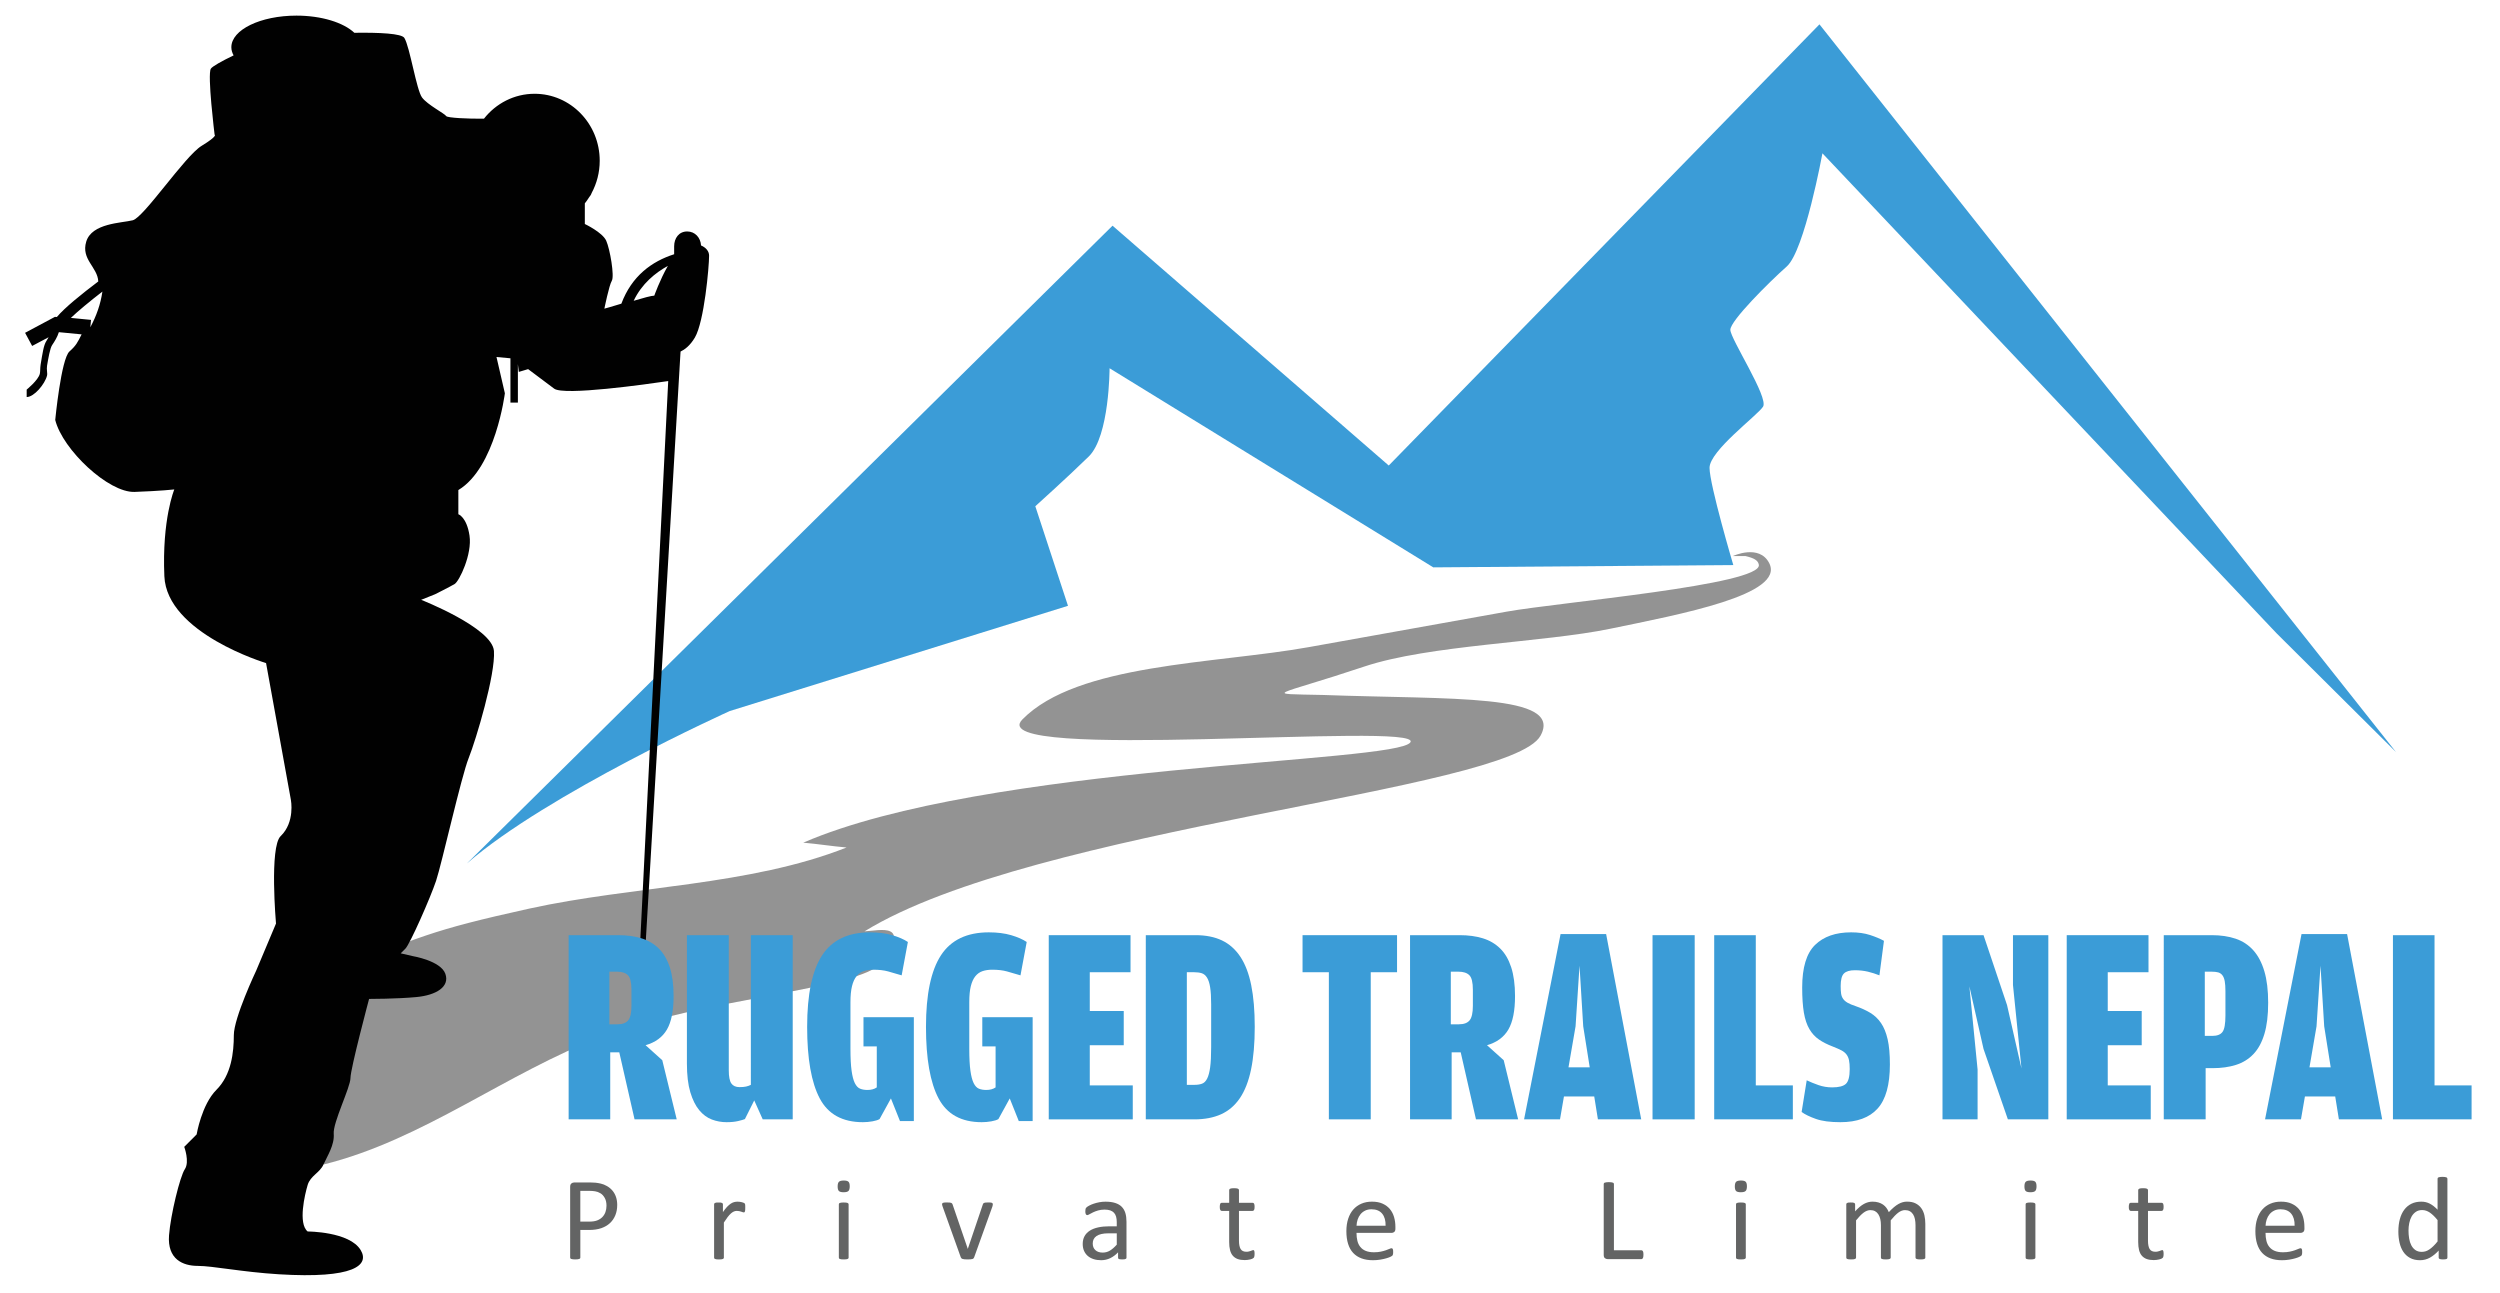 <?xml version="1.0" encoding="utf-8"?>
<!-- Generator: Adobe Illustrator 14.0.0, SVG Export Plug-In . SVG Version: 6.00 Build 43363)  -->
<!DOCTYPE svg PUBLIC "-//W3C//DTD SVG 1.1//EN" "http://www.w3.org/Graphics/SVG/1.1/DTD/svg11.dtd">
<svg version="1.1" id="Layer_1" xmlns="http://www.w3.org/2000/svg" xmlns:xlink="http://www.w3.org/1999/xlink" x="0px" y="0px"
	 width="176px" height="91px" viewBox="0 0 176 91" enable-background="new 0 0 176 91" xml:space="preserve">
<g>
	<path fill="#939393" d="M22.89,68.609c6.749-2.683,7.326-3.085,14.383-4.646c7.319-1.608,15.474-1.594,22.325-4.299
		c-1.104-0.098-1.945-0.242-3.05-0.34c12.861-5.556,41.928-5.599,42.749-7.075c0.823-1.477-30.308,1.447-27.322-1.599
		c3.867-3.945,13.564-3.909,20.146-5.089l13.952-2.502c3.686-0.661,18.004-1.885,17.75-3.301c-0.056-0.313-0.339-0.47-0.943-0.611
		l-0.883-0.001c0,0,1.855-0.87,2.556,0.5c1.139,2.225-6.25,3.597-11.199,4.62c-4.715,0.975-12.747,1.134-17.319,2.663
		c-6.352,2.125-7.269,1.895-2.903,1.997c9.076,0.331,16.942-0.098,15.322,2.865c-2.147,3.93-35.582,6.392-47.592,13.776
		c1.102-0.063,3.342-0.673,1.146,2.232c-1.373,1.815-12.574,2.51-19.602,5.166c-6.773,2.573-12.604,7.278-19.636,9.019"/>
</g>
<g>
	<path fill="#3B9CD7" d="M32.866,60.791l45.456-44.902l19.446,16.884L128.09,1.714l40.591,51.235l-8.415-8.369l-31.967-33.787
		c0,0-1.254,6.849-2.509,7.964s-3.974,3.822-3.974,4.46c0,0.637,2.719,4.778,2.301,5.416c-0.419,0.637-3.765,3.106-3.765,4.301
		s1.673,6.848,1.673,6.848l-21.12,0.161L78.114,25.925c0,0,0,4.777-1.464,6.211c-1.464,1.433-3.764,3.504-3.764,3.504l2.3,7.009
		l-23.813,7.409C51.372,50.058,38.537,55.855,32.866,60.791"/>
</g>
<g>
	<path fill="#636464" d="M43.452,84.826c0,0.27-0.044,0.512-0.133,0.729c-0.089,0.218-0.216,0.402-0.381,0.555
		c-0.166,0.153-0.369,0.271-0.608,0.354c-0.241,0.083-0.527,0.125-0.861,0.125h-0.613v1.942c0,0.022-0.006,0.042-0.019,0.058
		c-0.013,0.018-0.032,0.03-0.058,0.04s-0.063,0.019-0.109,0.025c-0.045,0.007-0.103,0.01-0.172,0.01c-0.07,0-0.127-0.003-0.173-0.01
		c-0.046-0.007-0.083-0.016-0.111-0.025s-0.047-0.022-0.058-0.04c-0.011-0.016-0.017-0.035-0.017-0.058v-4.978
		c0-0.11,0.029-0.19,0.087-0.237c0.058-0.047,0.124-0.07,0.196-0.07h1.155c0.117,0,0.229,0.005,0.335,0.015s0.233,0.03,0.379,0.063
		c0.146,0.031,0.294,0.092,0.446,0.179c0.151,0.088,0.28,0.195,0.386,0.323s0.187,0.275,0.244,0.443
		C43.423,84.438,43.452,84.623,43.452,84.826z M42.697,84.884c0-0.22-0.041-0.403-0.124-0.55c-0.082-0.147-0.183-0.258-0.304-0.329
		c-0.121-0.072-0.246-0.119-0.375-0.138c-0.129-0.02-0.255-0.03-0.377-0.03h-0.663v2.164h0.646c0.217,0,0.396-0.028,0.54-0.083
		c0.143-0.056,0.264-0.133,0.361-0.231c0.097-0.099,0.171-0.217,0.221-0.354S42.697,85.045,42.697,84.884z"/>
	<path fill="#636464" d="M52.466,85.03c0,0.061-0.001,0.112-0.004,0.153c-0.002,0.042-0.008,0.074-0.017,0.099
		c-0.008,0.023-0.019,0.041-0.031,0.054c-0.012,0.013-0.03,0.019-0.052,0.019c-0.022,0-0.05-0.006-0.082-0.019
		c-0.032-0.013-0.068-0.024-0.108-0.037s-0.085-0.024-0.136-0.036c-0.05-0.011-0.104-0.016-0.162-0.016
		c-0.069,0-0.138,0.014-0.205,0.041c-0.066,0.028-0.137,0.074-0.21,0.138c-0.073,0.063-0.151,0.148-0.231,0.254
		s-0.169,0.235-0.267,0.388v2.468c0,0.022-0.005,0.041-0.017,0.056c-0.011,0.016-0.029,0.029-0.054,0.04s-0.06,0.02-0.104,0.025
		c-0.044,0.005-0.101,0.008-0.171,0.008c-0.066,0-0.122-0.003-0.167-0.008c-0.044-0.006-0.08-0.015-0.106-0.025
		c-0.027-0.011-0.045-0.024-0.054-0.04c-0.01-0.015-0.015-0.033-0.015-0.056v-3.751c0-0.022,0.004-0.041,0.013-0.057
		c0.008-0.015,0.025-0.029,0.05-0.041c0.025-0.013,0.057-0.021,0.096-0.026c0.039-0.003,0.09-0.005,0.154-0.005
		c0.061,0,0.112,0.002,0.152,0.005c0.04,0.005,0.071,0.014,0.094,0.026c0.022,0.012,0.038,0.026,0.048,0.041
		c0.009,0.016,0.014,0.034,0.014,0.057v0.546c0.103-0.15,0.2-0.272,0.29-0.367c0.09-0.094,0.176-0.168,0.256-0.223
		c0.081-0.054,0.161-0.092,0.239-0.112c0.08-0.021,0.16-0.031,0.24-0.031c0.036,0,0.077,0.002,0.124,0.006
		c0.045,0.004,0.093,0.012,0.144,0.022c0.05,0.012,0.095,0.024,0.135,0.038c0.041,0.014,0.069,0.027,0.085,0.042
		c0.017,0.014,0.028,0.026,0.034,0.039s0.01,0.028,0.015,0.048c0.004,0.02,0.007,0.048,0.008,0.086
		C52.465,84.916,52.466,84.966,52.466,85.03z"/>
	<path fill="#636464" d="M59.821,83.517c0,0.162-0.031,0.271-0.092,0.329c-0.061,0.059-0.174,0.088-0.337,0.088
		c-0.162,0-0.272-0.028-0.332-0.085c-0.06-0.058-0.09-0.165-0.09-0.323c0-0.162,0.031-0.271,0.092-0.329
		c0.061-0.059,0.174-0.088,0.337-0.088c0.162,0,0.272,0.028,0.332,0.085C59.791,83.251,59.821,83.358,59.821,83.517z M59.742,88.535
		c0,0.022-0.005,0.041-0.017,0.056c-0.011,0.016-0.029,0.029-0.054,0.04s-0.06,0.02-0.104,0.025
		c-0.044,0.005-0.101,0.008-0.171,0.008c-0.067,0-0.122-0.003-0.167-0.008c-0.044-0.006-0.08-0.015-0.106-0.025
		s-0.045-0.024-0.054-0.04c-0.01-0.015-0.015-0.033-0.015-0.056v-3.751c0-0.02,0.005-0.038,0.015-0.055
		c0.009-0.017,0.028-0.03,0.054-0.041c0.026-0.012,0.062-0.021,0.106-0.025c0.045-0.006,0.1-0.008,0.167-0.008
		c0.07,0,0.126,0.002,0.171,0.008c0.044,0.005,0.079,0.014,0.104,0.025c0.025,0.011,0.043,0.024,0.054,0.041
		s0.017,0.035,0.017,0.055V88.535z"/>
	<path fill="#636464" d="M69.894,84.775c0,0.012,0,0.023-0.002,0.035c-0.001,0.013-0.004,0.026-0.006,0.04
		c-0.003,0.014-0.006,0.029-0.01,0.046c-0.004,0.017-0.009,0.034-0.015,0.055l-1.28,3.563c-0.011,0.03-0.026,0.056-0.043,0.074
		c-0.019,0.021-0.045,0.035-0.082,0.047c-0.036,0.011-0.082,0.019-0.138,0.022c-0.055,0.004-0.125,0.006-0.208,0.006
		c-0.084,0-0.153-0.003-0.209-0.008c-0.055-0.006-0.101-0.015-0.135-0.025s-0.062-0.026-0.081-0.046
		c-0.02-0.019-0.035-0.042-0.046-0.07l-1.276-3.563c-0.011-0.033-0.02-0.063-0.027-0.088c-0.007-0.025-0.011-0.044-0.012-0.057
		c-0.001-0.012-0.002-0.022-0.002-0.031c0-0.021,0.005-0.042,0.016-0.058c0.011-0.018,0.03-0.03,0.057-0.04
		c0.026-0.01,0.061-0.017,0.104-0.02c0.043-0.002,0.097-0.003,0.161-0.003c0.081,0,0.145,0.002,0.194,0.005
		c0.048,0.005,0.086,0.013,0.112,0.024c0.026,0.011,0.046,0.024,0.059,0.041c0.012,0.017,0.024,0.038,0.035,0.063l1.059,3.093
		l0.017,0.05l0.012-0.05l1.046-3.093c0.005-0.024,0.015-0.046,0.029-0.063c0.014-0.017,0.035-0.03,0.061-0.041
		c0.026-0.012,0.063-0.02,0.108-0.024c0.046-0.003,0.106-0.005,0.182-0.005c0.063,0,0.117,0.001,0.158,0.003
		c0.042,0.003,0.074,0.01,0.098,0.021c0.023,0.011,0.04,0.024,0.05,0.04C69.889,84.734,69.894,84.754,69.894,84.775z"/>
	<path fill="#636464" d="M79.304,88.539c0,0.034-0.011,0.059-0.033,0.076c-0.022,0.016-0.053,0.028-0.092,0.037
		c-0.039,0.008-0.096,0.012-0.171,0.012c-0.072,0-0.13-0.004-0.173-0.012c-0.043-0.009-0.075-0.021-0.094-0.037
		c-0.019-0.018-0.029-0.042-0.029-0.076v-0.375c-0.164,0.175-0.347,0.312-0.548,0.409c-0.201,0.097-0.415,0.146-0.64,0.146
		c-0.197,0-0.376-0.025-0.536-0.077c-0.16-0.052-0.296-0.126-0.408-0.223c-0.113-0.098-0.2-0.217-0.263-0.358
		c-0.063-0.143-0.094-0.304-0.094-0.484c0-0.211,0.043-0.395,0.129-0.55c0.086-0.156,0.21-0.285,0.371-0.388s0.358-0.18,0.592-0.231
		c0.233-0.051,0.496-0.076,0.788-0.076h0.517v-0.293c0-0.145-0.015-0.271-0.046-0.383c-0.03-0.111-0.08-0.204-0.148-0.277
		c-0.068-0.074-0.156-0.129-0.265-0.167c-0.108-0.037-0.242-0.056-0.4-0.056c-0.17,0-0.322,0.021-0.457,0.061
		c-0.135,0.04-0.253,0.084-0.354,0.133s-0.186,0.094-0.254,0.133c-0.068,0.041-0.119,0.062-0.152,0.062
		c-0.022,0-0.042-0.006-0.059-0.018c-0.017-0.011-0.031-0.027-0.043-0.049c-0.013-0.023-0.022-0.052-0.027-0.086
		s-0.008-0.073-0.008-0.114c0-0.069,0.005-0.125,0.015-0.165c0.01-0.041,0.033-0.079,0.071-0.115s0.102-0.078,0.194-0.127
		s0.197-0.093,0.317-0.133c0.12-0.041,0.25-0.074,0.392-0.101c0.142-0.026,0.285-0.039,0.43-0.039c0.27,0,0.499,0.03,0.688,0.092
		c0.189,0.061,0.342,0.15,0.458,0.269s0.202,0.265,0.254,0.44c0.053,0.174,0.079,0.379,0.079,0.612V88.539z M78.621,86.826h-0.588
		c-0.189,0-0.353,0.016-0.492,0.048c-0.139,0.032-0.254,0.08-0.346,0.142c-0.091,0.063-0.159,0.138-0.202,0.226
		s-0.065,0.188-0.065,0.302c0,0.195,0.062,0.35,0.186,0.465c0.124,0.115,0.296,0.173,0.519,0.173c0.181,0,0.349-0.046,0.503-0.137
		c0.154-0.093,0.316-0.232,0.485-0.422V86.826z"/>
	<path fill="#636464" d="M88.322,88.261c0,0.08-0.005,0.144-0.017,0.191c-0.011,0.047-0.027,0.082-0.05,0.104
		c-0.022,0.022-0.056,0.043-0.1,0.063c-0.045,0.019-0.096,0.035-0.152,0.047c-0.057,0.013-0.117,0.023-0.182,0.031
		c-0.063,0.009-0.128,0.013-0.191,0.013c-0.195,0-0.361-0.025-0.5-0.076c-0.139-0.053-0.252-0.13-0.341-0.234
		c-0.089-0.104-0.154-0.235-0.194-0.396c-0.041-0.16-0.061-0.349-0.061-0.564v-2.192h-0.525c-0.042,0-0.075-0.023-0.1-0.067
		s-0.037-0.116-0.037-0.217c0-0.053,0.003-0.097,0.01-0.133c0.007-0.036,0.016-0.066,0.027-0.09s0.026-0.041,0.044-0.05
		c0.018-0.01,0.038-0.015,0.061-0.015h0.521v-0.893c0-0.02,0.005-0.037,0.015-0.054c0.009-0.017,0.028-0.031,0.054-0.044
		c0.027-0.013,0.062-0.021,0.107-0.027c0.044-0.006,0.1-0.008,0.167-0.008c0.069,0,0.126,0.002,0.171,0.008s0.079,0.015,0.104,0.027
		c0.025,0.013,0.043,0.027,0.054,0.044s0.017,0.034,0.017,0.054v0.893h0.963c0.022,0,0.041,0.005,0.058,0.015
		c0.017,0.009,0.031,0.026,0.044,0.05s0.021,0.054,0.027,0.09s0.008,0.08,0.008,0.133c0,0.101-0.012,0.173-0.037,0.217
		s-0.059,0.067-0.1,0.067h-0.963v2.092c0,0.259,0.038,0.454,0.115,0.586s0.213,0.198,0.411,0.198c0.064,0,0.121-0.007,0.171-0.02
		c0.05-0.012,0.094-0.025,0.133-0.039s0.072-0.027,0.1-0.04c0.028-0.012,0.054-0.019,0.075-0.019c0.015,0,0.027,0.004,0.04,0.011
		s0.022,0.02,0.029,0.039s0.013,0.046,0.019,0.079C88.32,88.169,88.322,88.21,88.322,88.261z"/>
	<path fill="#636464" d="M98.237,86.497c0,0.108-0.027,0.185-0.082,0.231c-0.054,0.046-0.116,0.068-0.187,0.068h-2.47
		c0,0.209,0.021,0.396,0.063,0.563c0.042,0.168,0.111,0.311,0.21,0.43c0.098,0.12,0.225,0.212,0.381,0.275s0.348,0.096,0.574,0.096
		c0.179,0,0.338-0.015,0.478-0.044s0.26-0.062,0.362-0.098c0.102-0.036,0.186-0.069,0.251-0.098
		c0.065-0.029,0.115-0.045,0.148-0.045c0.02,0,0.037,0.006,0.053,0.016c0.015,0.01,0.026,0.023,0.035,0.044
		c0.009,0.019,0.015,0.047,0.02,0.081c0.004,0.035,0.006,0.077,0.006,0.127c0,0.036-0.001,0.067-0.004,0.094s-0.007,0.05-0.011,0.07
		c-0.004,0.021-0.011,0.04-0.021,0.057c-0.01,0.018-0.022,0.032-0.038,0.048s-0.061,0.041-0.135,0.075
		c-0.075,0.035-0.173,0.068-0.292,0.102c-0.12,0.034-0.258,0.064-0.415,0.09c-0.157,0.026-0.324,0.04-0.502,0.04
		c-0.309,0-0.579-0.043-0.811-0.13c-0.232-0.085-0.428-0.213-0.586-0.383c-0.159-0.17-0.278-0.382-0.358-0.638
		c-0.081-0.256-0.121-0.553-0.121-0.893c0-0.322,0.042-0.611,0.125-0.868s0.203-0.476,0.36-0.655
		c0.157-0.179,0.347-0.316,0.569-0.412s0.471-0.144,0.746-0.144c0.294,0,0.545,0.047,0.752,0.142
		c0.207,0.094,0.378,0.221,0.511,0.381c0.134,0.16,0.231,0.348,0.294,0.563c0.063,0.215,0.094,0.444,0.094,0.689V86.497z
		 M97.546,86.293c0.008-0.361-0.072-0.645-0.241-0.851c-0.169-0.205-0.421-0.309-0.753-0.309c-0.171,0-0.32,0.032-0.449,0.096
		s-0.236,0.149-0.323,0.254c-0.086,0.106-0.153,0.229-0.201,0.37c-0.047,0.14-0.074,0.287-0.079,0.439H97.546z"/>
	<path fill="#636464" d="M115.699,88.326c0,0.057-0.003,0.103-0.009,0.141c-0.006,0.037-0.015,0.069-0.026,0.096
		c-0.014,0.026-0.028,0.046-0.046,0.058c-0.019,0.014-0.04,0.02-0.065,0.02h-2.384c-0.064,0-0.124-0.021-0.182-0.064
		c-0.057-0.043-0.085-0.119-0.085-0.228v-4.994c0-0.021,0.005-0.041,0.017-0.058c0.011-0.017,0.03-0.029,0.058-0.039
		c0.028-0.01,0.065-0.019,0.113-0.025c0.047-0.007,0.104-0.011,0.171-0.011c0.069,0,0.127,0.004,0.173,0.011s0.082,0.016,0.11,0.025
		c0.027,0.01,0.047,0.022,0.059,0.039c0.011,0.017,0.017,0.036,0.017,0.058v4.665h1.934c0.025,0,0.047,0.006,0.065,0.019
		c0.018,0.013,0.032,0.03,0.046,0.055c0.012,0.023,0.021,0.055,0.026,0.094C115.696,88.224,115.699,88.271,115.699,88.326z"/>
	<path fill="#636464" d="M122.983,83.517c0,0.162-0.03,0.271-0.092,0.329c-0.061,0.059-0.174,0.088-0.338,0.088
		c-0.161,0-0.271-0.028-0.331-0.085c-0.06-0.058-0.09-0.165-0.09-0.323c0-0.162,0.031-0.271,0.092-0.329
		c0.062-0.059,0.174-0.088,0.338-0.088c0.161,0,0.271,0.028,0.331,0.085C122.953,83.251,122.983,83.358,122.983,83.517z
		 M122.904,88.535c0,0.022-0.006,0.041-0.017,0.056c-0.011,0.016-0.029,0.029-0.055,0.04c-0.024,0.011-0.06,0.02-0.104,0.025
		c-0.045,0.005-0.102,0.008-0.171,0.008c-0.067,0-0.123-0.003-0.167-0.008c-0.044-0.006-0.08-0.015-0.106-0.025
		s-0.044-0.024-0.054-0.04c-0.01-0.015-0.015-0.033-0.015-0.056v-3.751c0-0.02,0.005-0.038,0.015-0.055s0.027-0.03,0.054-0.041
		c0.026-0.012,0.063-0.021,0.106-0.025c0.044-0.006,0.1-0.008,0.167-0.008c0.069,0,0.126,0.002,0.171,0.008
		c0.044,0.005,0.079,0.014,0.104,0.025c0.025,0.011,0.044,0.024,0.055,0.041s0.017,0.035,0.017,0.055V88.535z"/>
	<path fill="#636464" d="M135.545,88.535c0,0.022-0.006,0.041-0.018,0.056c-0.011,0.016-0.028,0.029-0.054,0.04
		s-0.06,0.02-0.104,0.025c-0.044,0.005-0.1,0.008-0.166,0.008c-0.069,0-0.127-0.003-0.171-0.008
		c-0.045-0.006-0.08-0.015-0.106-0.025c-0.027-0.011-0.045-0.024-0.057-0.04c-0.011-0.015-0.017-0.033-0.017-0.056v-2.279
		c0-0.159-0.014-0.304-0.042-0.435c-0.027-0.13-0.072-0.242-0.133-0.338c-0.062-0.094-0.139-0.166-0.233-0.216
		s-0.205-0.075-0.334-0.075c-0.158,0-0.317,0.062-0.478,0.183c-0.159,0.123-0.335,0.303-0.526,0.538v2.622
		c0,0.022-0.006,0.041-0.017,0.056c-0.012,0.016-0.03,0.029-0.057,0.04s-0.062,0.02-0.106,0.025c-0.044,0.005-0.1,0.008-0.167,0.008
		c-0.063,0-0.118-0.003-0.164-0.008c-0.046-0.006-0.082-0.015-0.108-0.025s-0.045-0.024-0.055-0.04
		c-0.01-0.015-0.015-0.033-0.015-0.056v-2.279c0-0.159-0.015-0.304-0.045-0.435c-0.031-0.13-0.077-0.242-0.139-0.338
		c-0.061-0.094-0.138-0.166-0.23-0.216c-0.094-0.05-0.204-0.075-0.332-0.075c-0.157,0-0.317,0.062-0.479,0.183
		c-0.161,0.123-0.337,0.303-0.526,0.538v2.622c0,0.022-0.005,0.041-0.016,0.056c-0.011,0.016-0.029,0.029-0.055,0.04
		c-0.024,0.011-0.06,0.02-0.104,0.025c-0.045,0.005-0.102,0.008-0.171,0.008c-0.067,0-0.122-0.003-0.167-0.008
		c-0.045-0.006-0.08-0.015-0.106-0.025s-0.045-0.024-0.055-0.04c-0.009-0.015-0.014-0.033-0.014-0.056v-3.751
		c0-0.022,0.004-0.041,0.012-0.057c0.009-0.015,0.025-0.029,0.05-0.041c0.025-0.013,0.058-0.021,0.097-0.026
		c0.039-0.003,0.09-0.005,0.153-0.005c0.062,0,0.112,0.002,0.152,0.005c0.04,0.005,0.071,0.014,0.095,0.026
		c0.021,0.012,0.038,0.026,0.047,0.041c0.01,0.016,0.016,0.034,0.016,0.057v0.496c0.211-0.237,0.416-0.409,0.614-0.52
		c0.199-0.109,0.399-0.164,0.603-0.164c0.155,0,0.295,0.018,0.418,0.054c0.124,0.036,0.233,0.087,0.328,0.152
		c0.094,0.065,0.175,0.144,0.241,0.233c0.067,0.091,0.123,0.191,0.167,0.302c0.125-0.136,0.244-0.251,0.356-0.346
		s0.221-0.171,0.324-0.229c0.105-0.059,0.207-0.102,0.306-0.128s0.197-0.039,0.297-0.039c0.242,0,0.445,0.042,0.609,0.127
		c0.164,0.084,0.296,0.197,0.398,0.34c0.102,0.142,0.174,0.308,0.217,0.498c0.042,0.19,0.064,0.391,0.064,0.602V88.535z"/>
	<path fill="#636464" d="M143.371,83.517c0,0.162-0.031,0.271-0.092,0.329c-0.061,0.059-0.174,0.088-0.338,0.088
		c-0.161,0-0.271-0.028-0.331-0.085c-0.06-0.058-0.09-0.165-0.09-0.323c0-0.162,0.03-0.271,0.092-0.329
		c0.062-0.059,0.174-0.088,0.338-0.088c0.16,0,0.271,0.028,0.331,0.085C143.341,83.251,143.371,83.358,143.371,83.517z
		 M143.292,88.535c0,0.022-0.006,0.041-0.017,0.056c-0.012,0.016-0.029,0.029-0.055,0.04c-0.024,0.011-0.06,0.02-0.104,0.025
		c-0.045,0.005-0.101,0.008-0.17,0.008c-0.067,0-0.123-0.003-0.168-0.008c-0.044-0.006-0.079-0.015-0.105-0.025
		s-0.045-0.024-0.055-0.04c-0.01-0.015-0.014-0.033-0.014-0.056v-3.751c0-0.02,0.004-0.038,0.014-0.055s0.028-0.03,0.055-0.041
		c0.026-0.012,0.062-0.021,0.105-0.025c0.045-0.006,0.101-0.008,0.168-0.008c0.069,0,0.125,0.002,0.17,0.008
		c0.045,0.005,0.08,0.014,0.104,0.025c0.025,0.011,0.043,0.024,0.055,0.041c0.011,0.017,0.017,0.035,0.017,0.055V88.535z"/>
	<path fill="#636464" d="M152.318,88.261c0,0.08-0.005,0.144-0.016,0.191c-0.012,0.047-0.028,0.082-0.051,0.104
		c-0.022,0.022-0.056,0.043-0.1,0.063c-0.045,0.019-0.096,0.035-0.152,0.047c-0.058,0.013-0.117,0.023-0.182,0.031
		c-0.064,0.009-0.128,0.013-0.191,0.013c-0.194,0-0.361-0.025-0.5-0.076c-0.14-0.053-0.253-0.13-0.342-0.234
		c-0.09-0.104-0.154-0.235-0.194-0.396s-0.061-0.349-0.061-0.564v-2.192h-0.525c-0.041,0-0.074-0.023-0.1-0.067
		s-0.037-0.116-0.037-0.217c0-0.053,0.003-0.097,0.01-0.133s0.017-0.066,0.027-0.09s0.025-0.041,0.044-0.05
		c0.018-0.01,0.037-0.015,0.061-0.015h0.521v-0.893c0-0.02,0.005-0.037,0.015-0.054s0.028-0.031,0.054-0.044
		c0.026-0.013,0.062-0.021,0.106-0.027s0.101-0.008,0.168-0.008c0.068,0,0.125,0.002,0.17,0.008s0.079,0.015,0.104,0.027
		c0.024,0.013,0.043,0.027,0.054,0.044c0.012,0.017,0.018,0.034,0.018,0.054v0.893h0.963c0.021,0,0.041,0.005,0.058,0.015
		c0.017,0.009,0.031,0.026,0.044,0.05s0.021,0.054,0.027,0.09c0.005,0.036,0.008,0.08,0.008,0.133c0,0.101-0.013,0.173-0.037,0.217
		c-0.025,0.044-0.059,0.067-0.1,0.067h-0.963v2.092c0,0.259,0.037,0.454,0.113,0.586c0.077,0.132,0.215,0.198,0.411,0.198
		c0.064,0,0.121-0.007,0.171-0.02c0.051-0.012,0.095-0.025,0.133-0.039c0.039-0.014,0.073-0.027,0.101-0.04
		c0.028-0.012,0.053-0.019,0.075-0.019c0.014,0,0.027,0.004,0.04,0.011c0.012,0.007,0.021,0.02,0.029,0.039
		c0.007,0.02,0.013,0.046,0.019,0.079C152.315,88.169,152.318,88.21,152.318,88.261z"/>
	<path fill="#636464" d="M162.233,86.497c0,0.108-0.027,0.185-0.082,0.231c-0.055,0.046-0.117,0.068-0.187,0.068h-2.471
		c0,0.209,0.021,0.396,0.063,0.563c0.041,0.168,0.111,0.311,0.209,0.43c0.098,0.12,0.225,0.212,0.381,0.275s0.348,0.096,0.574,0.096
		c0.179,0,0.338-0.015,0.478-0.044s0.261-0.062,0.362-0.098s0.186-0.069,0.251-0.098c0.065-0.029,0.115-0.045,0.148-0.045
		c0.021,0,0.037,0.006,0.053,0.016c0.015,0.01,0.027,0.023,0.036,0.044c0.008,0.019,0.014,0.047,0.019,0.081
		c0.004,0.035,0.006,0.077,0.006,0.127c0,0.036-0.001,0.067-0.004,0.094s-0.007,0.05-0.011,0.07
		c-0.004,0.021-0.011,0.04-0.021,0.057c-0.01,0.018-0.022,0.032-0.037,0.048c-0.016,0.016-0.061,0.041-0.136,0.075
		c-0.075,0.035-0.173,0.068-0.292,0.102c-0.119,0.034-0.258,0.064-0.414,0.09c-0.157,0.026-0.325,0.04-0.503,0.04
		c-0.309,0-0.579-0.043-0.811-0.13c-0.232-0.085-0.428-0.213-0.586-0.383s-0.277-0.382-0.358-0.638s-0.121-0.553-0.121-0.893
		c0-0.322,0.042-0.611,0.126-0.868c0.083-0.257,0.203-0.476,0.36-0.655c0.156-0.179,0.347-0.316,0.568-0.412
		c0.223-0.096,0.471-0.144,0.747-0.144c0.294,0,0.545,0.047,0.752,0.142c0.207,0.094,0.377,0.221,0.51,0.381
		c0.135,0.16,0.231,0.348,0.294,0.563c0.063,0.215,0.095,0.444,0.095,0.689V86.497z M161.541,86.293
		c0.009-0.361-0.072-0.645-0.241-0.851c-0.169-0.205-0.42-0.309-0.753-0.309c-0.171,0-0.32,0.032-0.448,0.096
		c-0.129,0.063-0.236,0.149-0.323,0.254c-0.087,0.106-0.153,0.229-0.201,0.37c-0.048,0.14-0.074,0.287-0.08,0.439H161.541z"/>
	<path fill="#636464" d="M172.298,88.535c0,0.022-0.005,0.042-0.015,0.059s-0.026,0.029-0.05,0.04
		c-0.024,0.01-0.056,0.017-0.094,0.022c-0.039,0.005-0.087,0.008-0.142,0.008c-0.06,0-0.107-0.003-0.146-0.008
		c-0.038-0.006-0.071-0.013-0.096-0.022c-0.024-0.011-0.043-0.023-0.055-0.04c-0.011-0.017-0.017-0.036-0.017-0.059v-0.496
		c-0.197,0.214-0.401,0.381-0.614,0.5s-0.445,0.18-0.698,0.18c-0.275,0-0.51-0.054-0.705-0.161
		c-0.194-0.106-0.352-0.251-0.473-0.433s-0.209-0.396-0.265-0.643s-0.083-0.505-0.083-0.776c0-0.323,0.034-0.614,0.104-0.874
		s0.172-0.481,0.309-0.664c0.136-0.184,0.306-0.324,0.507-0.424c0.201-0.099,0.434-0.147,0.698-0.147c0.22,0,0.42,0.048,0.603,0.144
		c0.182,0.096,0.361,0.237,0.539,0.423v-2.181c0-0.019,0.005-0.037,0.015-0.056c0.01-0.018,0.029-0.031,0.057-0.041
		s0.063-0.019,0.106-0.025s0.098-0.011,0.164-0.011c0.069,0,0.127,0.004,0.171,0.011c0.045,0.007,0.079,0.016,0.104,0.025
		s0.044,0.023,0.056,0.041c0.014,0.019,0.02,0.037,0.02,0.056V88.535z M171.605,85.896c-0.186-0.23-0.365-0.406-0.539-0.527
		c-0.175-0.12-0.355-0.181-0.545-0.181c-0.175,0-0.323,0.041-0.445,0.125s-0.222,0.193-0.299,0.329
		c-0.076,0.136-0.132,0.29-0.166,0.463c-0.035,0.172-0.052,0.347-0.052,0.525c0,0.188,0.014,0.374,0.044,0.555
		c0.028,0.18,0.079,0.34,0.151,0.48s0.168,0.253,0.288,0.338c0.119,0.085,0.27,0.128,0.45,0.128c0.092,0,0.18-0.014,0.265-0.038
		c0.084-0.025,0.171-0.067,0.261-0.126c0.088-0.058,0.182-0.134,0.278-0.227c0.098-0.093,0.201-0.208,0.309-0.344V85.896z"/>
</g>
<g>
	<path fill="#010101" d="M1.878,27.428v0.524c0.524,0,1.284-0.913,1.433-1.509c0.043-0.171-0.045-0.423,0.002-0.702
		c0.088-0.515,0.207-1.221,0.355-1.443c0.18-0.269,0.368-0.566,0.476-0.913l1.602,0.155c-0.286,0.567-0.384,0.783-0.854,1.201
		c-0.59,0.524-1.004,4.825-1.004,4.825c0.524,2.096,3.755,5.13,5.588,5.065c1.834-0.065,2.795-0.174,2.795-0.174
		s-0.874,2.096-0.7,6.113c0.175,4.017,7.16,6.112,7.16,6.112l1.747,9.627c0,0,0.306,1.572-0.72,2.554
		c-0.798,0.765-0.328,6.156-0.328,6.156l-1.397,3.319c0,0-1.572,3.318-1.572,4.54c0,1.223-0.174,2.795-1.222,3.843
		s-1.396,3.144-1.396,3.144l-0.873,0.873c0,0,0.392,1.047,0.043,1.572c-0.349,0.523-1.005,3.232-1.113,4.649
		c-0.131,1.702,0.982,2.161,2.03,2.161c1.048,0,3.078,0.428,5.698,0.59c5.305,0.327,6.399-0.645,5.764-1.702
		c-0.786-1.311-3.733-1.311-3.733-1.311c-0.688-0.557-0.196-2.62,0-3.274c0.197-0.655,0.852-0.852,1.114-1.441
		c0.262-0.589,0.786-1.375,0.721-2.161c-0.066-0.786,1.179-3.274,1.179-3.93c0-0.654,1.31-5.566,1.31-5.566s1.964,0,3.34-0.132
		c1.375-0.131,2.357-0.72,2.03-1.637c-0.327-0.917-2.292-1.244-2.292-1.244l-0.851-0.196c0,0,0.001,0,0.328-0.327
		c0.328-0.328,1.77-3.604,2.163-4.782c0.394-1.179,1.772-7.335,2.296-8.645s1.892-5.895,1.777-7.531
		c-0.115-1.637-5.125-3.603-5.125-3.603l0.982-0.393c0,0,1.048-0.524,1.375-0.72c0.327-0.197,1.244-2.096,1.048-3.406
		c-0.196-1.31-0.786-1.507-0.786-1.507v-1.702c2.62-1.572,3.275-6.812,3.275-6.812l-0.59-2.554l0.982,0.09v3.12h0.524v-2.711
		l0.066,0.55l0.655-0.196c0,0,1.048,0.786,1.834,1.375c0.683,0.513,6.519-0.312,8.028-0.535l-2.196,43.957l0.344,0.088l2.72-46.122
		c0.283-0.132,0.667-0.407,1.01-0.989c0.655-1.113,1-4.977,1-5.763c0-0.305-0.213-0.568-0.567-0.718
		c-0.033-0.548-0.419-0.985-0.976-0.985c-0.579,0-0.917,0.469-0.917,1.047v0.557c-1.572,0.502-2.988,1.532-3.716,3.48
		c-0.595,0.188-1.196,0.351-1.196,0.351s0.328-1.637,0.524-1.965c0.197-0.327-0.13-2.227-0.393-2.816
		c-0.262-0.59-1.507-1.179-1.507-1.179v-1.453c0.11-0.136,0.209-0.28,0.303-0.429c0.08-0.096,0.146-0.2,0.173-0.293
		c0.363-0.676,0.572-1.452,0.572-2.278c0-2.604-2.053-4.715-4.584-4.715c-1.441,0-2.725,0.685-3.565,1.754
		c-1.133,0.013-2.574-0.058-2.656-0.182c-0.131-0.196-1.31-0.786-1.703-1.31c-0.393-0.524-0.851-3.537-1.244-4.192
		c-0.19-0.316-1.774-0.388-3.522-0.363c-0.761-0.717-2.298-1.209-4.075-1.209c-2.532,0-4.584,0.997-4.584,2.227
		c0,0.198,0.059,0.39,0.159,0.573c-0.84,0.402-1.496,0.776-1.6,0.933c-0.262,0.393,0.262,4.65,0.262,4.65s0.262,0.066-0.917,0.786
		c-1.179,0.721-4.061,5.043-4.847,5.239c-0.786,0.197-2.881,0.197-3.274,1.506c-0.375,1.25,0.799,1.786,0.849,2.801
		c-1.162,0.875-2.376,1.857-2.917,2.504l-0.133-0.013L1.766,23.43l0.497,0.925l1.159-0.614c-0.056,0.089-0.098,0.178-0.158,0.268
		c-0.194,0.292-0.271,0.867-0.402,1.646c-0.044,0.263-0.019,0.501-0.059,0.663C2.689,26.771,1.878,27.428,1.878,27.428
		 M44.61,21.176c0.565-1.198,1.53-1.976,2.408-2.458c-0.569,0.998-0.955,2.095-0.955,2.095C45.867,20.813,45.25,20.983,44.61,21.176
		 M4.989,22.381c0.479-0.461,1.328-1.165,2.22-1.854c-0.128,0.886-0.417,1.702-0.85,2.514l0.05-0.521L4.989,22.381z"/>
</g>
<g>
	<path fill="#3B9CD7" d="M46.625,74.64l1.016,4.163h-2.968l-1.076-4.721H42.96v4.721h-2.928V65.836h3.506
		c0.597,0,1.135,0.073,1.613,0.219c0.478,0.146,0.886,0.386,1.225,0.718c0.338,0.332,0.597,0.773,0.776,1.324
		c0.18,0.551,0.269,1.225,0.269,2.021c0,1.036-0.156,1.823-0.468,2.36c-0.312,0.538-0.813,0.906-1.504,1.105L46.625,74.64z
		 M43.478,72.11c0.345,0,0.594-0.092,0.747-0.278s0.229-0.524,0.229-1.017V69.68c0-0.518-0.083-0.859-0.249-1.025
		s-0.421-0.249-0.767-0.249H42.9v3.705H43.478z"/>
	<path fill="#3B9CD7" d="M52.859,65.836h2.948v12.967h-2.111l-0.598-1.334l-0.657,1.314c-0.093,0.04-0.252,0.086-0.478,0.139
		c-0.226,0.054-0.498,0.08-0.816,0.08c-0.358,0-0.704-0.063-1.036-0.189s-0.627-0.345-0.886-0.657
		c-0.259-0.312-0.468-0.733-0.628-1.265c-0.159-0.531-0.239-1.208-0.239-2.031v-9.023h2.948v9.521c0,0.438,0.06,0.743,0.18,0.916
		c0.119,0.172,0.312,0.259,0.577,0.259c0.186,0,0.339-0.014,0.458-0.04c0.12-0.026,0.232-0.066,0.339-0.119V65.836z"/>
	<path fill="#3B9CD7" d="M61.922,78.783c-0.106,0.066-0.272,0.118-0.498,0.159c-0.226,0.039-0.452,0.06-0.677,0.06
		c-1.434,0-2.446-0.558-3.037-1.673c-0.591-1.115-0.887-2.795-0.887-5.04c0-2.283,0.352-3.964,1.056-5.039s1.826-1.613,3.366-1.613
		c0.597,0,1.122,0.067,1.574,0.199c0.451,0.133,0.816,0.292,1.096,0.479l-0.438,2.35c-0.345-0.106-0.664-0.199-0.956-0.278
		c-0.292-0.08-0.638-0.12-1.036-0.12c-0.252,0-0.478,0.034-0.677,0.1c-0.199,0.067-0.369,0.187-0.508,0.359
		c-0.14,0.172-0.246,0.404-0.318,0.696c-0.073,0.292-0.11,0.671-0.11,1.136v3.287c0,0.637,0.027,1.147,0.08,1.533
		c0.053,0.385,0.129,0.677,0.229,0.876c0.1,0.2,0.223,0.329,0.369,0.389c0.146,0.06,0.318,0.09,0.518,0.09
		c0.266,0,0.484-0.06,0.657-0.18v-2.888h-0.936v-2.052h3.545v7.31h-0.976l-0.637-1.593L61.922,78.783z"/>
	<path fill="#3B9CD7" d="M70.288,78.783c-0.106,0.066-0.272,0.118-0.498,0.159c-0.226,0.039-0.452,0.06-0.677,0.06
		c-1.434,0-2.447-0.558-3.037-1.673c-0.591-1.115-0.887-2.795-0.887-5.04c0-2.283,0.352-3.964,1.056-5.039
		c0.704-1.075,1.826-1.613,3.366-1.613c0.598,0,1.122,0.067,1.574,0.199c0.451,0.133,0.816,0.292,1.095,0.479l-0.438,2.35
		c-0.346-0.106-0.664-0.199-0.956-0.278c-0.292-0.08-0.637-0.12-1.036-0.12c-0.253,0-0.478,0.034-0.677,0.1
		c-0.199,0.067-0.369,0.187-0.508,0.359c-0.139,0.172-0.246,0.404-0.319,0.696c-0.073,0.292-0.109,0.671-0.109,1.136v3.287
		c0,0.637,0.027,1.147,0.08,1.533c0.053,0.385,0.13,0.677,0.229,0.876c0.099,0.2,0.222,0.329,0.368,0.389s0.319,0.09,0.518,0.09
		c0.265,0,0.484-0.06,0.657-0.18v-2.888h-0.936v-2.052h3.545v7.31h-0.976l-0.637-1.593L70.288,78.783z"/>
	<path fill="#3B9CD7" d="M73.833,65.836h5.756v2.609h-2.869v2.729h2.391v2.41h-2.391v2.828h3.027v2.391h-5.915V65.836z"/>
	<path fill="#3B9CD7" d="M80.665,65.836h3.506c0.717,0,1.334,0.123,1.852,0.368c0.518,0.246,0.949,0.628,1.295,1.146
		c0.345,0.519,0.601,1.186,0.767,2.002c0.165,0.817,0.249,1.796,0.249,2.938c0,1.169-0.087,2.168-0.259,2.998
		c-0.173,0.83-0.436,1.504-0.787,2.021c-0.353,0.518-0.794,0.896-1.325,1.136c-0.531,0.239-1.155,0.358-1.873,0.358h-3.426V65.836z
		 M84.097,76.373c0.202,0,0.376-0.026,0.524-0.08c0.147-0.053,0.268-0.172,0.362-0.358c0.094-0.186,0.165-0.451,0.212-0.797
		c0.047-0.345,0.071-0.816,0.071-1.414v-3.027c0-0.491-0.023-0.887-0.071-1.186c-0.047-0.299-0.121-0.527-0.221-0.687
		c-0.101-0.16-0.225-0.263-0.373-0.31c-0.147-0.046-0.322-0.069-0.524-0.069h-0.523v7.928H84.097z"/>
	<path fill="#3B9CD7" d="M91.699,68.445v-2.609h6.653v2.609H96.5v10.357h-2.948V68.445H91.699z"/>
	<path fill="#3B9CD7" d="M105.861,74.64l1.016,4.163h-2.968l-1.075-4.721h-0.638v4.721h-2.929V65.836h3.506
		c0.598,0,1.136,0.073,1.613,0.219c0.479,0.146,0.887,0.386,1.226,0.718s0.597,0.773,0.776,1.324s0.27,1.225,0.27,2.021
		c0,1.036-0.156,1.823-0.469,2.36c-0.313,0.538-0.813,0.906-1.504,1.105L105.861,74.64z M102.714,72.11
		c0.345,0,0.595-0.092,0.747-0.278s0.229-0.524,0.229-1.017V69.68c0-0.518-0.082-0.859-0.248-1.025s-0.422-0.249-0.768-0.249h-0.537
		v3.705H102.714z"/>
	<path fill="#3B9CD7" d="M109.824,78.803h-2.529l2.569-13.046h3.207l2.47,13.046h-3.048l-0.259-1.613h-2.132L109.824,78.803z
		 M111.458,72.25l-0.26-4.263l-0.278,4.263l-0.498,2.888h1.494L111.458,72.25z"/>
	<path fill="#3B9CD7" d="M116.338,65.836h2.968v12.967h-2.968V65.836z"/>
	<path fill="#3B9CD7" d="M120.68,65.836h2.928v10.576h2.609v2.391h-5.537V65.836z"/>
	<path fill="#3B9CD7" d="M129.563,79.002c-0.718,0-1.291-0.076-1.723-0.229c-0.432-0.153-0.768-0.316-1.006-0.488l0.358-2.231
		c0.252,0.119,0.531,0.232,0.836,0.34c0.305,0.105,0.624,0.158,0.956,0.158c0.465,0,0.787-0.082,0.966-0.248
		c0.18-0.167,0.27-0.515,0.27-1.046c0-0.252-0.017-0.459-0.05-0.618s-0.093-0.295-0.18-0.408c-0.086-0.112-0.205-0.209-0.358-0.289
		c-0.152-0.079-0.349-0.165-0.587-0.259c-0.386-0.146-0.714-0.312-0.986-0.498c-0.272-0.186-0.498-0.431-0.677-0.736
		c-0.18-0.306-0.31-0.694-0.39-1.165c-0.079-0.472-0.118-1.06-0.118-1.764c0-1.407,0.302-2.406,0.906-2.997
		c0.604-0.591,1.45-0.887,2.539-0.887c0.504,0,0.949,0.063,1.335,0.189c0.385,0.126,0.71,0.263,0.976,0.408l-0.319,2.43
		c-0.266-0.106-0.537-0.191-0.816-0.259c-0.278-0.065-0.584-0.1-0.916-0.1c-0.358,0-0.614,0.077-0.767,0.229
		c-0.153,0.152-0.229,0.448-0.229,0.886c0,0.213,0.01,0.389,0.03,0.528c0.02,0.14,0.066,0.263,0.14,0.368
		c0.072,0.106,0.179,0.199,0.318,0.279s0.328,0.159,0.567,0.238c0.386,0.134,0.728,0.29,1.026,0.469s0.551,0.418,0.757,0.717
		c0.205,0.299,0.361,0.681,0.468,1.146s0.159,1.056,0.159,1.772c0,1.435-0.289,2.47-0.866,3.107
		C131.604,78.684,130.732,79.002,129.563,79.002z"/>
	<path fill="#3B9CD7" d="M136.753,65.836h2.888l1.654,4.92l1.016,4.462l-0.598-5.876v-3.506h2.489v12.967h-2.848l-1.714-4.959
		l-0.995-4.402l0.577,5.856v3.505h-2.47V65.836z"/>
	<path fill="#3B9CD7" d="M145.497,65.836h5.757v2.609h-2.869v2.729h2.391v2.41h-2.391v2.828h3.028v2.391h-5.916V65.836z"/>
	<path fill="#3B9CD7" d="M152.329,65.836h3.386c0.624,0,1.183,0.083,1.674,0.249s0.906,0.438,1.245,0.817
		c0.338,0.378,0.597,0.869,0.776,1.473c0.18,0.604,0.269,1.345,0.269,2.222c0,0.876-0.089,1.61-0.268,2.201
		s-0.436,1.063-0.773,1.414c-0.337,0.353-0.746,0.604-1.229,0.757s-1.028,0.229-1.636,0.229h-0.496v3.604h-2.948V65.836z
		 M155.748,72.927c0.34,0,0.579-0.093,0.717-0.28c0.138-0.186,0.206-0.573,0.206-1.159v-1.701c0-0.294-0.016-0.53-0.049-0.71
		c-0.033-0.181-0.089-0.32-0.167-0.42c-0.078-0.101-0.177-0.168-0.295-0.201c-0.118-0.032-0.269-0.05-0.452-0.05h-0.49v4.521
		H155.748z"/>
	<path fill="#3B9CD7" d="M161.988,78.803h-2.528l2.568-13.046h3.207l2.47,13.046h-3.047l-0.259-1.613h-2.132L161.988,78.803z
		 M163.623,72.25l-0.26-4.263l-0.279,4.263l-0.497,2.888h1.494L163.623,72.25z"/>
	<path fill="#3B9CD7" d="M168.463,65.836h2.928v10.576H174v2.391h-5.537V65.836z"/>
</g>
</svg>
